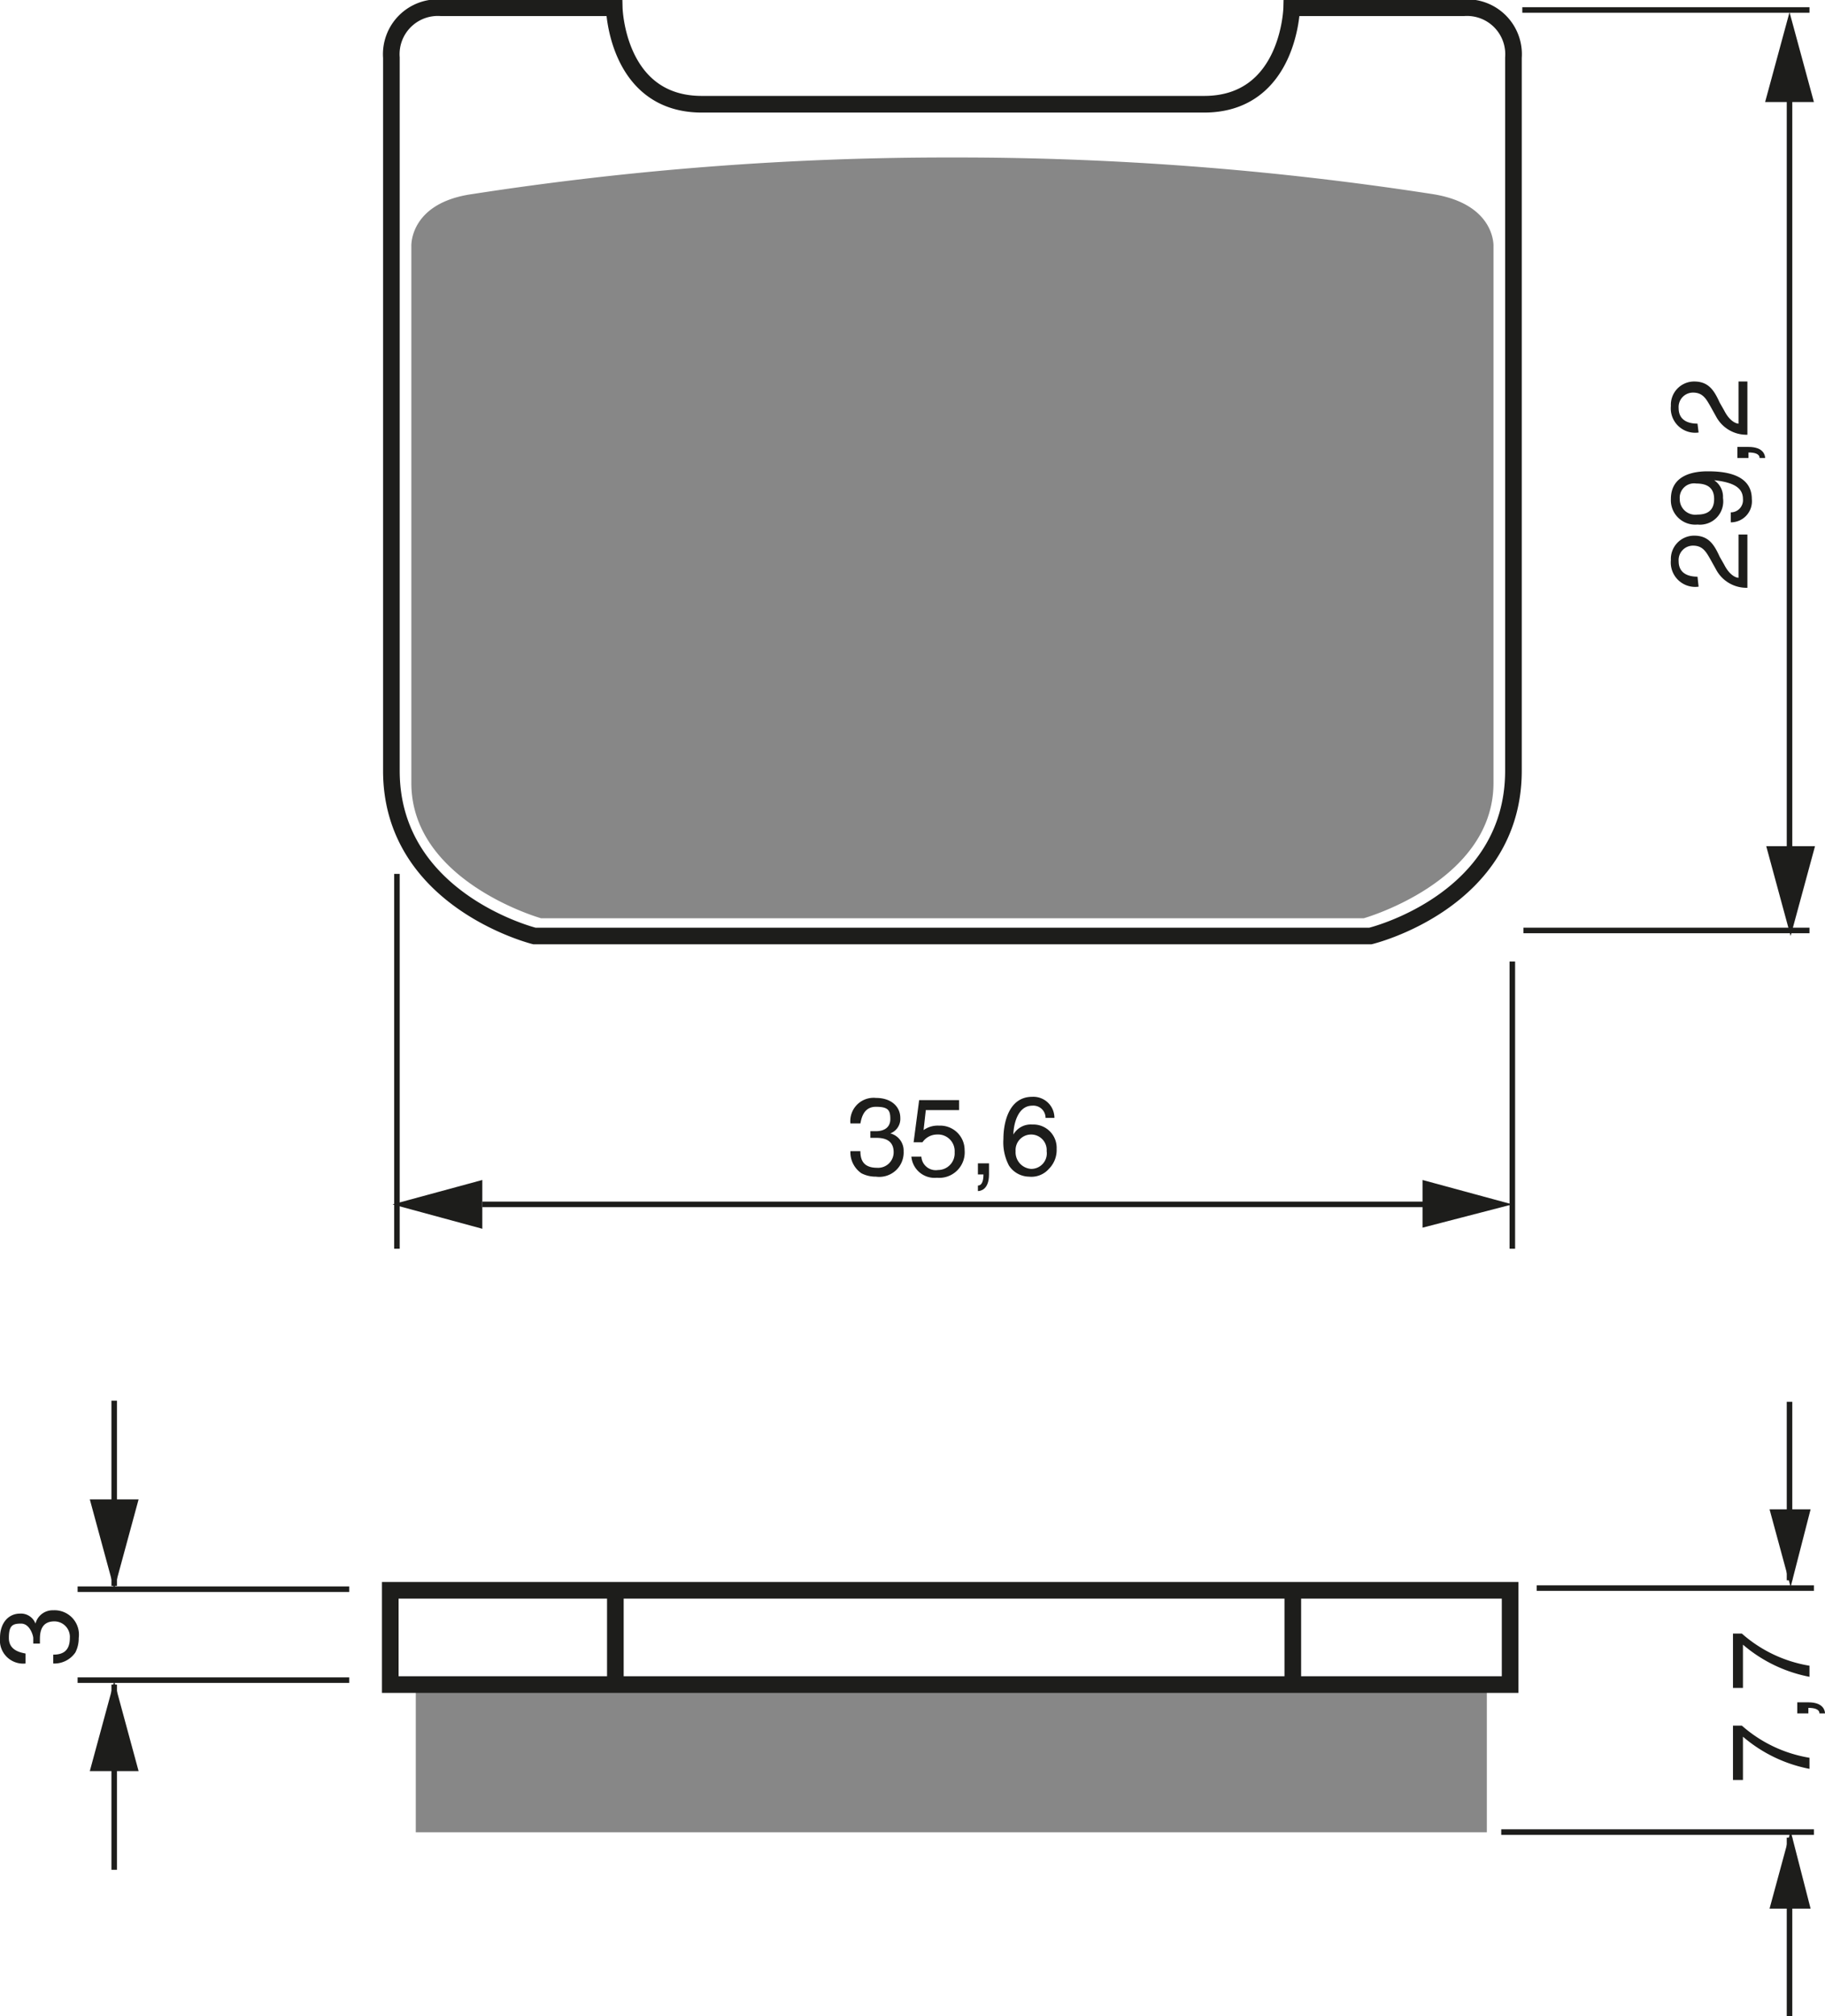 <?xml version="1.0" encoding="UTF-8"?><svg xmlns="http://www.w3.org/2000/svg" width="1646" height="1818" viewBox="0 0 164.6 181.8"><defs><style>.a,.c{fill:none;stroke:#1d1d1b;}.a{stroke-width:1.5px;}.b{fill:#1d1d1b;}.c{stroke-width:0.5px;}.d{fill:#878787;}</style></defs><title>175</title><rect width="100%" height="100%" fill="white"/><line class="a" x1="55.5" y1="143.4" x2="55.5" y2="153.4"/><line class="a" x1="116.6" y1="143.4" x2="116.6" y2="153.4"/><path class="b" d="M96.5,259c0-.1,0-.3,0-.5s-.3-1.3-1.1-1.3-1.1.2-1.1,1.3,1,1.3,1.5,1.4v.9a2.1,2.1,0,0,1-2.3-2.3c0-1.4.8-2.2,1.8-2.2a1.4,1.4,0,0,1,1.4.9h0a1.6,1.6,0,0,1,1.6-1.2,2.2,2.2,0,0,1,2.3,2.5,2.8,2.8,0,0,1-.3,1.3,2.3,2.3,0,0,1-2,1V260c.7,0,1.5-.2,1.5-1.5a1.4,1.4,0,0,0-1.4-1.5c-1.2,0-1.3,1-1.3,1.6s0,.3,0,.4Z" transform="translate(-93.5 -110.8)"/><line class="c" x1="161.4" y1="142.5" x2="161.4" y2="126.4"/><polygon class="b" points="159.6 136.1 161.5 143.1 163.3 136.1 159.6 136.1"/><line class="c" x1="161.4" y1="165.7" x2="161.4" y2="181.8"/><polygon class="b" points="159.6 172.1 161.5 165.1 163.3 172.1 159.6 172.1"/><line class="c" x1="138.6" y1="143.2" x2="163.6" y2="143.2"/><line class="c" x1="135.4" y1="165.2" x2="163.6" y2="165.2"/><path class="b" d="M249.8,271.3v-4.9h.8a12.2,12.2,0,0,0,6.1,2.9v1a13,13,0,0,1-6-2.9v3.9Z" transform="translate(-93.5 -110.8)"/><path class="b" d="M255.6,265.3v-1h1c1.4,0,1.5.8,1.5,1h-.5c0-.4-.5-.5-1-.5v.5Z" transform="translate(-93.5 -110.8)"/><path class="b" d="M249.8,263v-4.9h.8a12.2,12.2,0,0,0,6.1,2.9v1a13,13,0,0,1-6-2.9V263Z" transform="translate(-93.5 -110.8)"/><line class="c" x1="31.5" y1="143.3" x2="7" y2="143.3"/><line class="c" x1="31.5" y1="151.5" x2="7" y2="151.5"/><line class="c" x1="10.3" y1="143" x2="10.3" y2="126.3"/><polygon class="b" points="8.1 135.2 10.3 143.3 12.5 135.2 8.1 135.2"/><line class="c" x1="10.3" y1="151.9" x2="10.3" y2="168.6"/><polygon class="b" points="8.1 159.7 10.3 151.6 12.5 159.7 8.1 159.7"/><line class="c" x1="35.8" y1="78.8" x2="35.8" y2="112.6"/><line class="c" x1="136.4" y1="86.7" x2="136.4" y2="112.6"/><line class="c" x1="43.5" y1="108.6" x2="134.1" y2="108.6"/><polygon class="b" points="128.3 110.7 136.4 108.6 128.3 106.4 128.3 110.7"/><polygon class="b" points="43.5 106.4 35.4 108.6 43.5 110.8 43.5 106.4"/><line class="c" x1="137.3" y1="0.9" x2="163.2" y2="0.9"/><line class="c" x1="137.4" y1="83.9" x2="163.2" y2="83.9"/><line class="c" x1="161.4" y1="7.6" x2="161.4" y2="79.3"/><polygon class="b" points="159.3 76.3 161.5 84.4 163.7 76.3 159.3 76.3"/><polygon class="b" points="163.6 9.2 161.4 1.1 159.2 9.2 163.6 9.2"/><path class="b" d="M246.7,163.7a2.2,2.2,0,0,1-2.5-2.4,2.1,2.1,0,0,1,2.1-2.2c1.3,0,1.8.8,2.3,1.9l.4.7c.5,1,1.1,1.2,1.3,1.2V159h.8v4.8a3.1,3.1,0,0,1-2.8-1.6l-.5-.9c-.4-.7-.7-1.3-1.6-1.3a1.3,1.3,0,0,0-1.3,1.4c0,1.3,1.2,1.4,1.7,1.4Z" transform="translate(-93.5 -110.8)"/><path class="b" d="M246.6,158.1a2.2,2.2,0,0,1-2.4-2.3c0-2.2,2.1-2.5,3.3-2.5s4,.1,4,2.5a1.9,1.9,0,0,1-1.9,2.1v-.9a1.1,1.1,0,0,0,1.1-1.2c0-1-.8-1.5-2.6-1.7h0a1.8,1.8,0,0,1,.8,1.6A2.1,2.1,0,0,1,246.6,158.1Zm-.1-3.7a1.3,1.3,0,0,0-1.5,1.4,1.4,1.4,0,0,0,1.6,1.4c1.3,0,1.5-.8,1.5-1.4S247.9,154.4,246.5,154.4Z" transform="translate(-93.5 -110.8)"/><path class="b" d="M250.2,152.1v-1h1c1.4,0,1.5.8,1.5,1h-.5c0-.4-.5-.5-1-.5v.5Z" transform="translate(-93.5 -110.8)"/><path class="b" d="M246.7,149.8a2.2,2.2,0,0,1-2.5-2.4,2.1,2.1,0,0,1,2.1-2.2c1.3,0,1.8.8,2.3,1.9l.4.7c.5,1,1.1,1.2,1.3,1.2v-3.8h.8v4.8a3.1,3.1,0,0,1-2.8-1.6l-.5-.9c-.4-.7-.7-1.3-1.6-1.3a1.3,1.3,0,0,0-1.3,1.4c0,1.3,1.2,1.4,1.7,1.4Z" transform="translate(-93.5 -110.8)"/><path class="b" d="M172,212.8h.5c.7,0,1.3-.3,1.3-1.1s-.2-1.1-1.3-1.1-1.3,1-1.4,1.5h-.9a2.1,2.1,0,0,1,2.3-2.3c1.4,0,2.2.8,2.2,1.8a1.4,1.4,0,0,1-.9,1.4h0a1.6,1.6,0,0,1,1.2,1.6,2.2,2.2,0,0,1-2.5,2.3,2.8,2.8,0,0,1-1.3-.3,2.3,2.3,0,0,1-1-2h.9c0,.7.2,1.5,1.5,1.5a1.4,1.4,0,0,0,1.5-1.4c0-1.2-1-1.3-1.6-1.3H172Z" transform="translate(-93.5 -110.8)"/><path class="b" d="M176.8,212.7a2.2,2.2,0,0,1,1.4-.4,2.2,2.2,0,0,1,2.3,2.2,2.3,2.3,0,0,1-2.5,2.5,2.1,2.1,0,0,1-2.3-1.9h.9a1.3,1.3,0,0,0,1.5,1.2,1.5,1.5,0,0,0,1.5-1.6,1.5,1.5,0,0,0-1.6-1.6,1.6,1.6,0,0,0-1.3.7h-.8l.5-3.8h3.6v.9h-3Z" transform="translate(-93.5 -110.8)"/><path class="b" d="M181.7,215.7h1v1c0,1.4-.8,1.5-1,1.5v-.5c.4,0,.5-.5.5-1h-.5Z" transform="translate(-93.5 -110.8)"/><path class="b" d="M187.8,211.6a1.1,1.1,0,0,0-1.2-1.1c-1.4,0-1.7,1.9-1.7,2.6h0a1.8,1.8,0,0,1,1.7-.9,2.1,2.1,0,0,1,2.2,2.2,2.4,2.4,0,0,1-.7,1.8,2.1,2.1,0,0,1-1.8.7,2.2,2.2,0,0,1-1.8-1,4.5,4.5,0,0,1-.5-2.4c0-1.5.5-3.8,2.6-3.8a1.9,1.9,0,0,1,2,1.9Zm-1.3,4.6a1.4,1.4,0,0,0,1.4-1.6,1.4,1.4,0,0,0-1.4-1.5,1.4,1.4,0,0,0-1.4,1.5A1.5,1.5,0,0,0,186.5,216.2Z" transform="translate(-93.5 -110.8)"/><path class="a" d="M179.5,195.2h37.6s12.9-3.1,12.9-14.9V116a4.2,4.2,0,0,0-4.5-4.5H210s-.2,8.7-7.9,8.7H156.8c-7.7,0-7.9-8.7-7.9-8.7H133.3a4.2,4.2,0,0,0-4.5,4.5v64.3c0,11.7,12.9,14.9,12.9,14.9Z" transform="translate(-93.5 -110.8)"/><path class="d" d="M179.5,193.6h37s11.7-3.3,11.7-12.2V133s.2-3.8-5.5-4.7a280.5,280.5,0,0,0-43.3-3.3h0a280.5,280.5,0,0,0-43.3,3.3c-5.7.8-5.5,4.7-5.5,4.7v48.4c0,8.9,11.7,12.2,11.7,12.2Z" transform="translate(-93.5 -110.8)"/><rect class="d" x="37.5" y="151.9" width="96.6" height="13.32"/><rect class="a" x="35.2" y="143.4" width="101" height="8.5"/></svg>